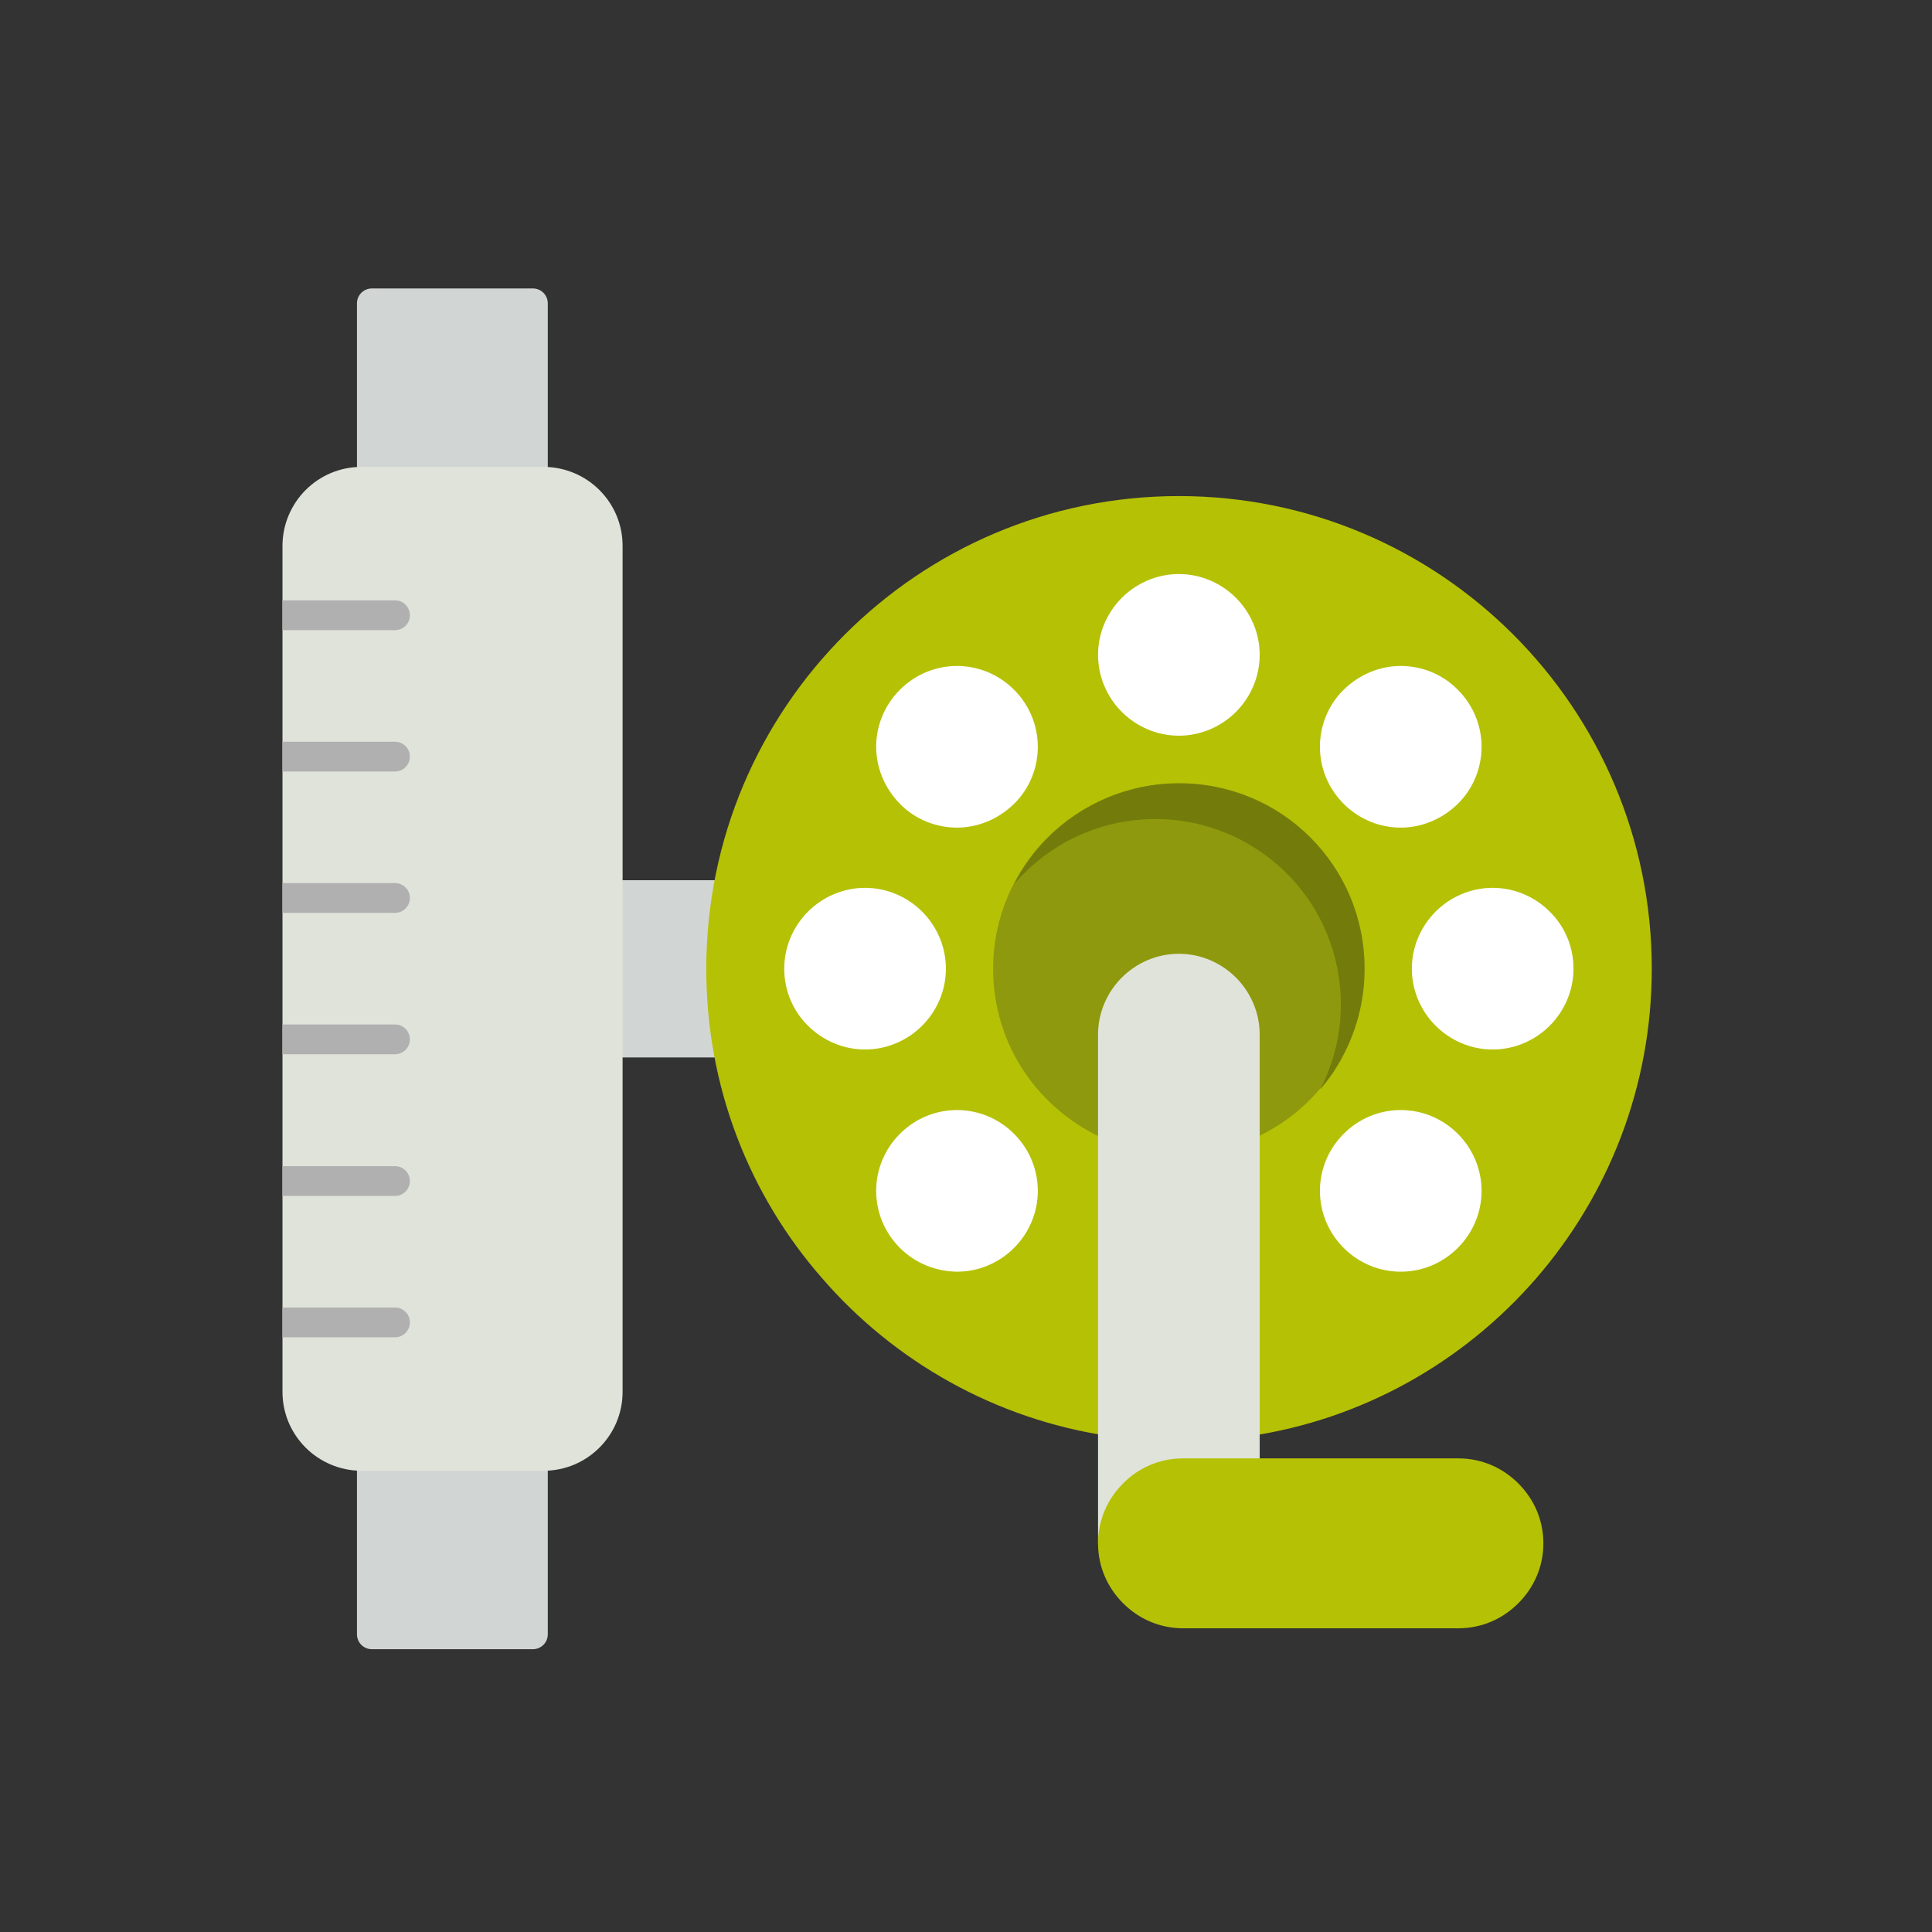 <svg xmlns="http://www.w3.org/2000/svg" version="1.1" xmlns:xlink="http://www.w3.org/1999/xlink" width="512" height="512" x="0" y="0" viewBox="0 0 512 512" style="enable-background:new 0 0 512 512" xml:space="preserve" class=""><rect x="0" y="0" width="512" height="512" fill="#333333" stroke="none"/><g transform="matrix(0.84,0,0,0.84,41.008,41.08)"><path fill="#d1d6d5" d="M138.2 233.5c0-2.6 2.1-4.7 4.7-4.7h37.7c2.6 0 4.7 2.1 4.7 4.7V280c0 2.6-2.1 4.7-4.7 4.7h-37.7c-2.6 0-4.7-2.1-4.7-4.7v-46.5zM68.5 107.8c-2.6 0-4.7-2.1-4.7-4.7V46.8c0-2.6 2.1-4.7 4.7-4.7h50.8c2.6 0 4.7 2.1 4.7 4.7v56.3c0 2.6-2.1 4.7-4.7 4.7H68.5zm50.8 297.9c2.6 0 4.7 2.1 4.7 4.7v56.3c0 2.6-2.1 4.7-4.7 4.7H68.5c-2.6 0-4.7-2.1-4.7-4.7v-56.3c0-2.6 2.1-4.7 4.7-4.7z" opacity="1" data-original="#d9b3af" class=""></path><path fill="#e0e3da" d="M65.2 98.4h57.5c6.8 0 13.1 2.8 17.6 7.3s7.3 10.7 7.3 17.6v266.9c0 6.9-2.8 13.1-7.3 17.6s-10.7 7.3-17.6 7.3H65.2c-6.8 0-13.1-2.8-17.6-7.3s-7.3-10.7-7.3-17.6V123.3c0-6.8 2.8-13.1 7.3-17.6s10.7-7.3 17.6-7.3z" opacity="1" data-original="#aa7569" class=""></path><g fill="#9d685f"><path d="M40.3 149.9v-9.4h35.5c2.6 0 4.7 2.1 4.7 4.7s-2.1 4.7-4.7 4.7zM40.3 194.5v-9.4h35.5c2.6 0 4.7 2.1 4.7 4.7s-2.1 4.7-4.7 4.7zM40.3 239.1v-9.4h35.5c2.6 0 4.7 2.1 4.7 4.7s-2.1 4.7-4.7 4.7zM40.3 283.7v-9.4h35.5c2.6 0 4.7 2.1 4.7 4.7s-2.1 4.7-4.7 4.7zM40.3 328.4V319h35.5c2.6 0 4.7 2.1 4.7 4.7s-2.1 4.7-4.7 4.7zM40.3 373v-9.4h35.5c2.6 0 4.7 2.1 4.7 4.7s-2.1 4.7-4.7 4.7z" fill="#b1b0b0" opacity="1" data-original="#9d685f" class=""></path></g><path fill="#b5c105" fill-rule="evenodd" d="M323.1 107.6c41.2 0 78.5 16.7 105.5 43.7s43.7 64.3 43.7 105.4c0 37.3-13.7 71.3-36.3 97.5-22.9 26.5-55 44.9-91.4 50.1-2.6.4-4.9-1.4-5.3-4V277.5c0-4.4-1.8-8.5-4.7-11.4s-7-4.7-11.4-4.7-8.5 1.8-11.4 4.7-4.7 7-4.7 11.4v122.1c0 2.6-2.1 4.7-4.7 4.7-.3 0-.7 0-1-.1-36.2-5.3-68.2-23.6-91-50-22.8-26.1-36.4-60.2-36.4-97.4 0-41.2 16.7-78.5 43.7-105.5s64.2-43.7 105.4-43.7z" clip-rule="evenodd" opacity="1" data-original="#d2d2fc" class=""></path><path fill="#8e990d" fill-rule="evenodd" d="M300.5 310.8c-10.7-4.5-19.8-12.1-26.2-21.6-6.2-9.3-9.8-20.4-9.8-32.4 0-16.2 6.5-30.8 17.1-41.4s25.2-17.1 41.4-17.1 30.8 6.6 41.4 17.1c10.6 10.6 17.1 25.2 17.1 41.4 0 12-3.6 23.1-9.8 32.4-6.4 9.6-15.5 17.1-26.2 21.6-3.5 1.5-41.2 1.5-45 0z" clip-rule="evenodd" opacity="1" data-original="#b3bdf2" class=""></path><g fill="#fff"><path d="M323.1 132.2c7 0 13.4 2.9 18 7.5s7.5 11 7.5 18-2.9 13.4-7.5 18-11 7.5-18 7.5-13.4-2.9-18-7.5-7.5-11-7.5-18 2.9-13.4 7.5-18 11-7.5 18-7.5zM411.1 168.7c5 5 7.5 11.5 7.5 18s-2.5 13.1-7.5 18-11.5 7.5-18 7.5-13-2.5-18-7.5-7.5-11.5-7.5-18 2.5-13.1 7.5-18 11.5-7.5 18-7.5 13.1 2.5 18 7.5zM447.6 256.7c0 7-2.9 13.4-7.5 18s-11 7.5-18 7.5-13.4-2.9-18-7.5-7.5-11-7.5-18 2.9-13.4 7.5-18 11-7.5 18-7.5 13.4 2.9 18 7.5c4.7 4.6 7.5 11 7.5 18zM411.1 344.8c-5 5-11.5 7.5-18 7.5s-13-2.5-18-7.5-7.5-11.5-7.5-18 2.5-13 7.5-18 11.5-7.5 18-7.5 13 2.5 18 7.5 7.5 11.5 7.5 18-2.5 13-7.5 18zM235.1 344.8c-5-5-7.5-11.5-7.5-18s2.5-13 7.5-18 11.5-7.5 18-7.5 13 2.5 18 7.5 7.5 11.5 7.5 18-2.5 13-7.5 18-11.5 7.5-18 7.5c-6.5-.1-13-2.5-18-7.5zM198.6 256.7c0-7 2.9-13.4 7.5-18s11-7.5 18-7.5 13.4 2.9 18 7.5 7.5 11 7.5 18-2.9 13.4-7.5 18-11 7.5-18 7.5-13.4-2.9-18-7.5c-4.6-4.5-7.5-10.9-7.5-18zM235.1 168.7c5-5 11.5-7.5 18-7.5s13 2.5 18 7.5 7.5 11.5 7.5 18-2.5 13.1-7.5 18-11.5 7.5-18 7.5-13.1-2.5-18-7.5-7.5-11.5-7.5-18 2.5-13 7.5-18z" fill="#ffffff" opacity="1" data-original="#ffffff" class=""></path></g><path fill="#e0e3da" d="m343.9 441.7-41.4.9h-.2c-2.6 0-4.7-2.1-4.7-4.7V277.5c0-7 2.9-13.4 7.5-18s11-7.5 18-7.5 13.4 2.9 18 7.5 7.5 11 7.5 18V437c0 2.6-2.1 4.7-4.7 4.7z" opacity="1" data-original="#edebfd" class=""></path><path fill="#737c0b" fill-rule="evenodd" d="M381.7 256.7c0-16.2-6.5-30.8-17.1-41.4s-25.2-17.1-41.4-17.1-30.8 6.6-41.4 17.1c-4.3 4.3-7.9 9.2-10.6 14.6 1-1.1 2-2.3 3.1-3.3 10.6-10.6 25.2-17.1 41.4-17.1s30.8 6.6 41.4 17.1c10.6 10.6 17.1 25.2 17.1 41.4 0 9.7-2.4 18.8-6.5 26.8 1.5-1.8 3-3.7 4.3-5.7 6.1-9.3 9.7-20.4 9.7-32.4z" clip-rule="evenodd" opacity="1" data-original="#a1afe9" class=""></path><path fill="#b5c105" fill-rule="evenodd" d="M324.4 411.2h86.9c7.4 0 14 3 18.9 7.9s7.9 11.5 7.9 18.9c0 7.4-3 14-7.9 18.9s-11.5 7.9-18.9 7.9h-86.9c-7.4 0-14-3-18.9-7.9s-7.9-11.5-7.9-18.9c0-7.4 3-14 7.9-18.9 4.8-4.9 11.5-7.9 18.9-7.9z" clip-rule="evenodd" opacity="1" data-original="#d2d2fc" class=""></path></g></svg>